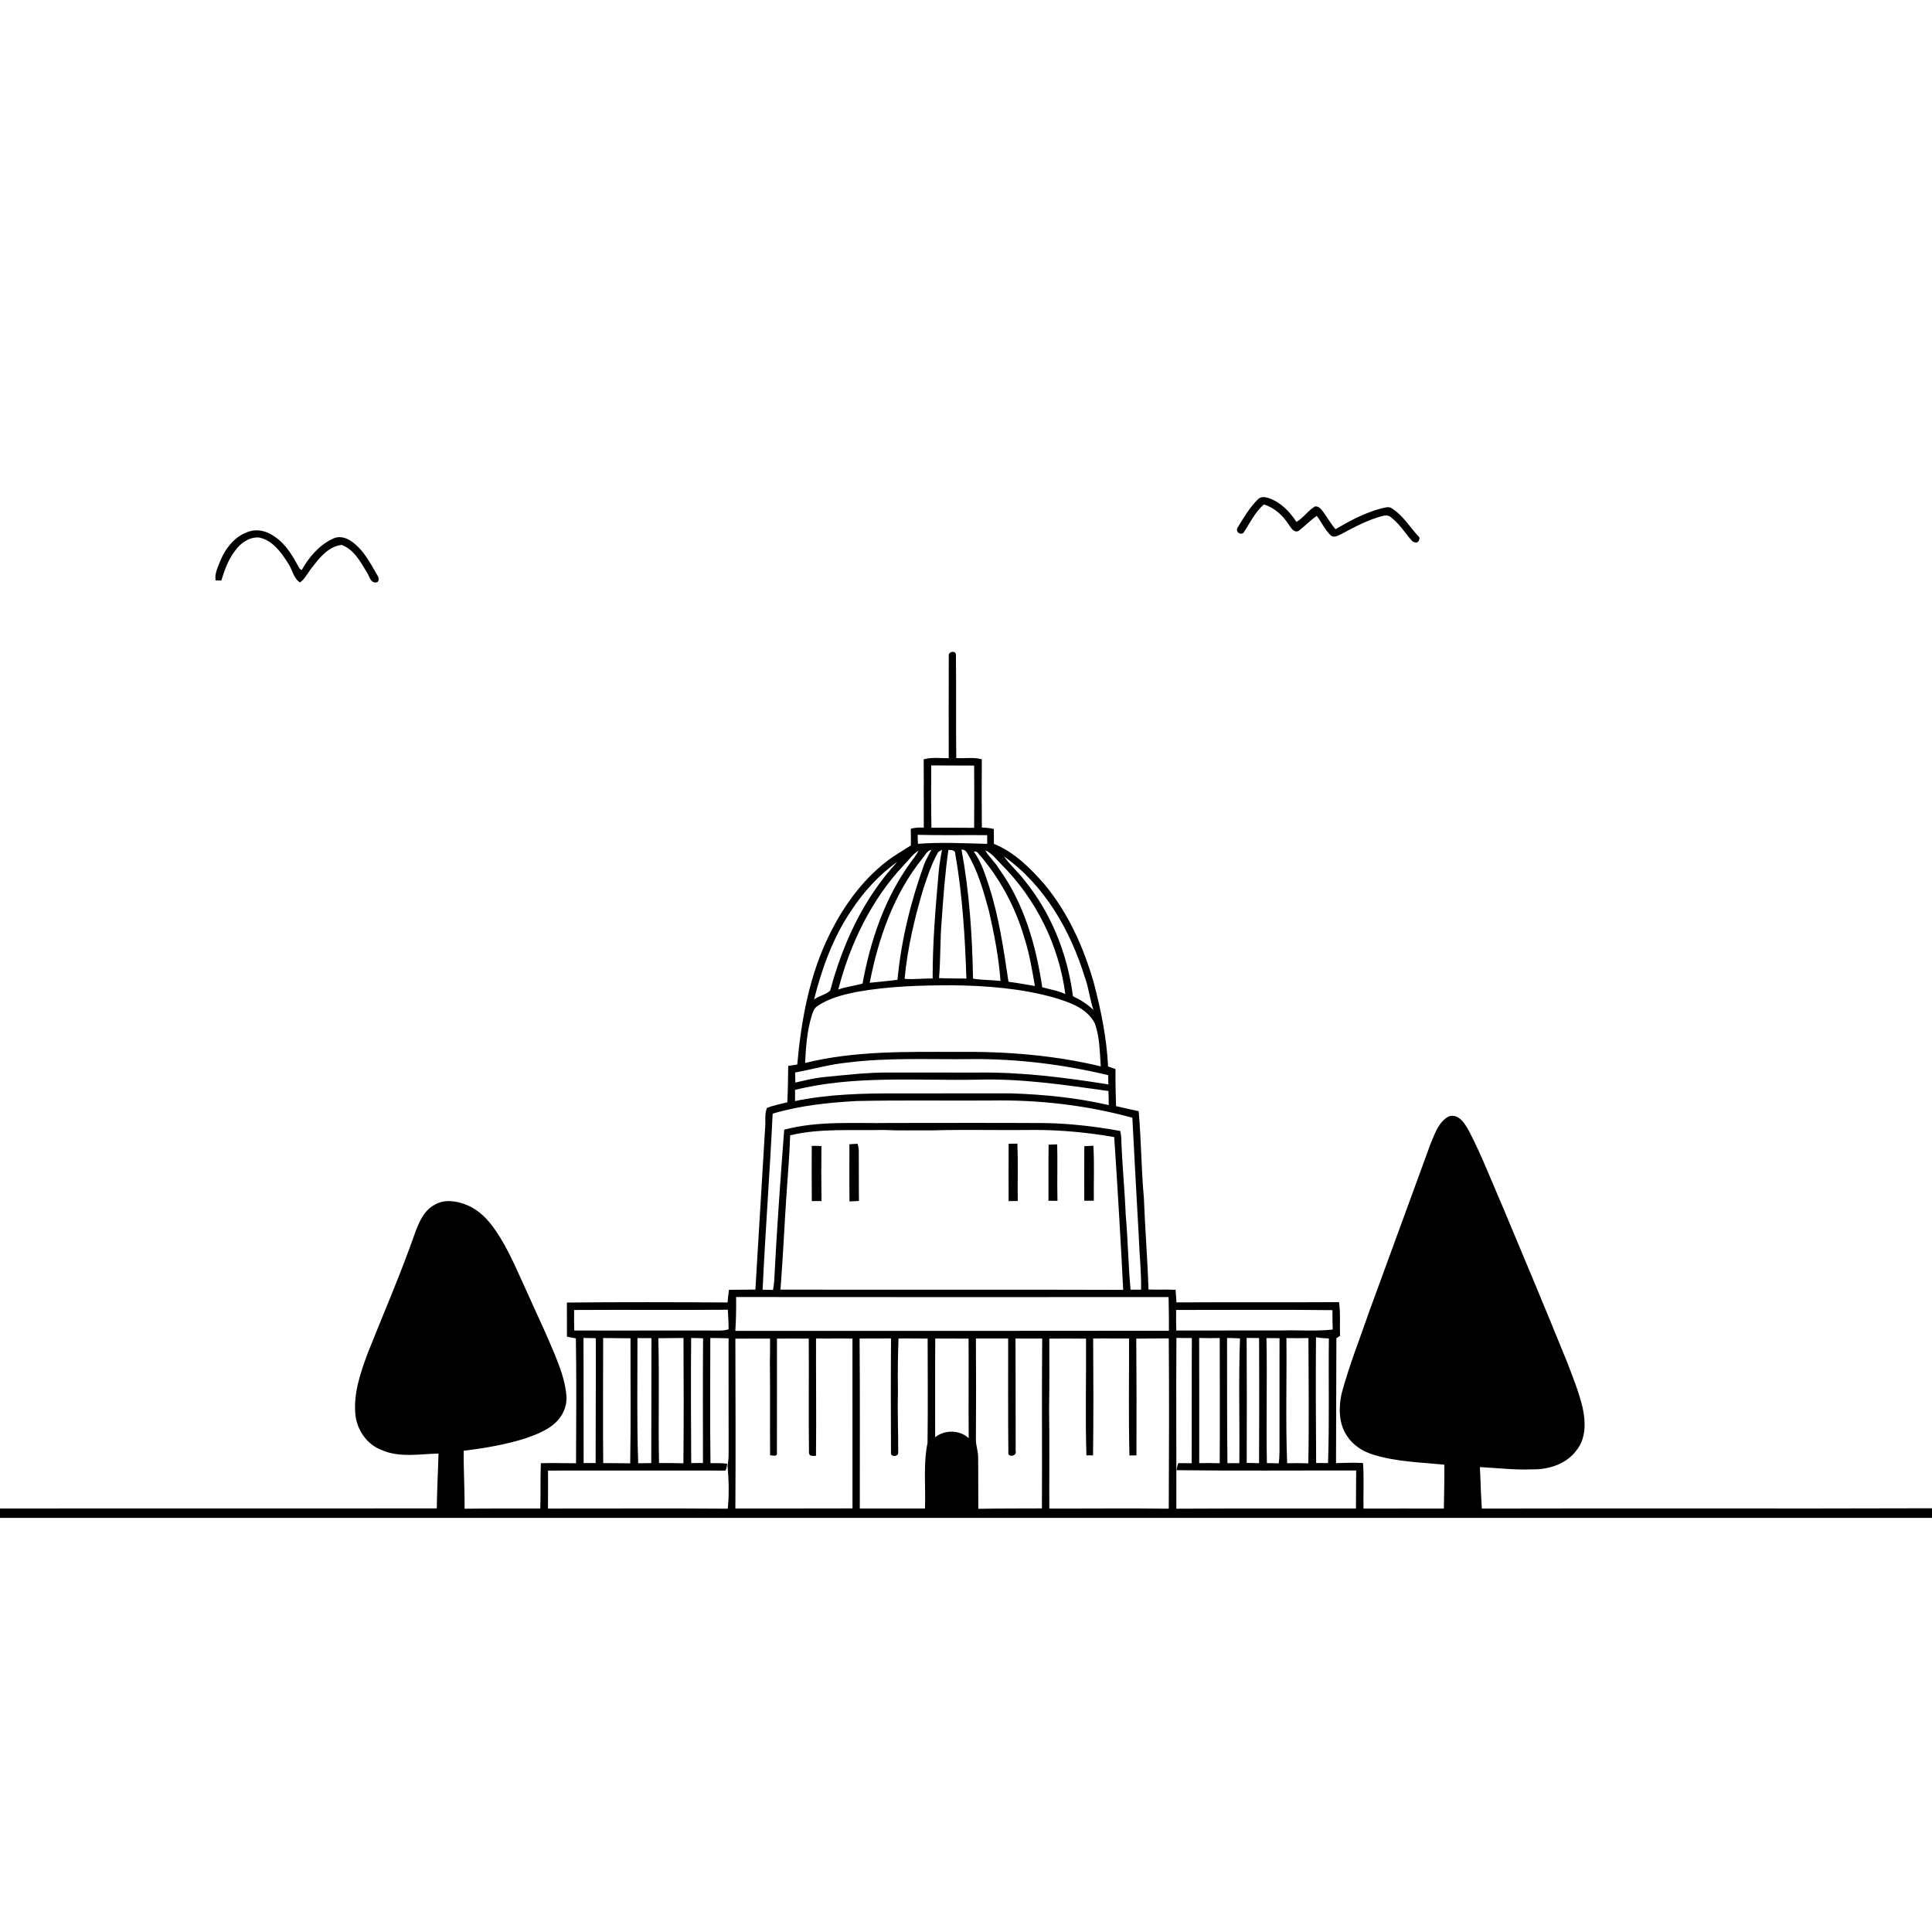 <svg xmlns="http://www.w3.org/2000/svg" viewBox="0 0 1024 1024" version="1.1">
<g id="Parent-Group"><g id="Group-rgba(0,0,0,0)" fill="rgba(0,0,0,0)">
<path fill="rgba(0,0,0,0)" opacity="1.00" d=" M 0.00 0.00 L 1024.00 0.00 L 1024.00 799.42 C 944.47 799.69 864.94 799.37 785.41 799.58 C 784.90 792.25 784.73 784.91 784.39 777.57 C 793.59 778.07 802.76 779.18 811.99 778.79 C 820.80 779.00 830.32 775.98 835.66 768.59 C 840.72 762.28 840.45 753.53 838.81 746.04 C 836.80 737.59 833.50 729.51 830.39 721.42 C 819.36 694.24 808.04 667.18 796.69 640.14 C 790.74 626.54 785.45 612.62 778.59 599.44 C 776.43 595.60 773.23 590.13 767.97 591.67 C 762.49 594.52 760.52 600.86 758.25 606.17 C 747.40 635.76 736.59 665.36 725.78 694.96 C 720.75 709.53 715.03 723.89 711.03 738.79 C 709.47 746.18 709.53 754.58 713.92 761.05 C 717.13 766.04 722.41 769.40 728.04 771.05 C 740.17 774.80 752.98 775.06 765.52 776.31 C 765.61 784.06 765.40 791.81 765.28 799.56 C 751.08 799.50 736.88 799.60 722.68 799.56 C 722.51 791.52 723.03 783.45 722.42 775.43 C 717.65 775.16 712.88 775.35 708.12 775.48 C 708.23 753.41 708.19 731.35 708.31 709.29 C 708.79 708.97 709.76 708.33 710.25 708.02 C 710.01 702.06 710.58 696.07 709.71 690.16 C 680.99 690.34 652.27 690.14 623.55 690.30 C 623.39 688.06 623.24 685.83 623.10 683.61 C 618.31 683.40 613.52 683.65 608.73 683.46 C 608.21 667.28 606.90 651.14 606.28 634.96 C 604.89 619.65 604.88 604.25 603.52 588.94 C 599.51 588.10 595.51 587.18 591.52 586.27 C 591.34 579.72 591.16 573.17 591.25 566.62 C 589.93 566.16 588.61 565.71 587.31 565.26 C 586.58 550.27 583.57 535.52 579.77 521.03 C 574.36 502.10 566.13 483.67 553.40 468.49 C 545.91 459.94 537.51 451.59 526.79 447.26 C 526.78 444.63 526.77 442.00 526.75 439.38 C 524.66 438.88 522.53 438.67 520.40 438.63 C 520.29 426.56 520.32 414.49 520.38 402.43 C 515.96 401.20 511.34 402.09 506.84 401.80 C 506.60 383.56 506.89 365.31 506.66 347.08 C 506.64 344.44 502.30 345.34 502.87 347.85 C 502.81 365.86 502.81 383.87 502.84 401.87 C 498.41 401.91 493.88 401.23 489.57 402.47 C 489.68 414.53 489.55 426.59 489.63 438.65 C 487.31 438.60 484.95 438.55 482.73 439.32 C 482.82 442.24 482.81 445.17 482.78 448.09 C 478.43 450.97 473.81 453.45 469.73 456.72 C 456.81 466.76 447.06 480.35 439.85 494.93 C 429.07 516.44 424.69 540.45 422.56 564.23 C 420.96 564.46 419.37 564.70 417.78 564.95 C 417.64 571.38 417.65 577.81 417.29 584.24 C 413.68 585.18 409.95 585.82 406.49 587.24 C 405.15 590.61 405.91 594.38 405.52 597.93 C 403.78 626.45 402.06 654.97 400.37 683.50 C 395.69 683.59 391.02 683.56 386.35 683.62 C 386.05 685.85 385.82 688.09 385.63 690.34 C 357.25 690.17 328.85 690.09 300.47 690.38 C 300.44 696.40 300.45 702.43 300.50 708.46 C 302.07 708.76 303.65 709.07 305.23 709.37 C 305.57 731.43 305.41 753.50 305.31 775.56 C 299.09 775.51 292.88 775.38 286.67 775.52 C 286.33 783.52 286.62 791.53 286.37 799.54 C 272.99 799.56 259.61 799.48 246.23 799.65 C 246.34 789.40 245.66 779.17 245.76 768.93 C 256.84 767.58 267.92 765.69 278.58 762.35 C 284.96 760.06 291.78 757.55 296.20 752.14 C 298.99 748.77 300.55 744.33 300.23 739.95 C 299.66 732.28 296.90 725.01 294.06 717.94 C 289.49 706.78 284.25 695.91 279.35 684.89 C 274.21 673.83 269.68 662.38 262.73 652.28 C 259.00 646.76 254.25 641.61 248.02 638.94 C 242.57 636.56 235.94 635.37 230.52 638.48 C 224.66 641.47 222.00 647.92 219.87 653.76 C 212.32 675.39 203.15 696.40 194.71 717.68 C 191.04 727.71 187.43 738.25 188.31 749.09 C 188.89 757.53 194.31 765.59 202.35 768.58 C 211.89 772.71 222.41 770.65 232.42 770.40 C 232.18 780.09 231.61 789.77 231.51 799.47 C 154.34 799.60 77.17 799.43 0.00 799.55 L 0.00 0.00 M 666.63 264.73 C 662.21 269.16 659.00 274.61 655.79 279.94 C 654.90 281.99 657.42 283.78 659.08 282.37 C 662.49 277.26 665.13 271.46 669.87 267.38 C 675.47 269.02 679.93 273.19 683.03 278.01 C 684.29 279.71 685.67 282.53 688.25 281.43 C 691.58 278.91 694.42 275.78 697.91 273.44 C 700.49 276.77 702.17 280.82 705.29 283.72 C 707.06 285.37 709.42 283.74 711.20 282.93 C 718.12 279.17 725.17 275.50 732.82 273.44 C 734.20 273.10 735.88 273.05 737.05 274.01 C 740.99 277.06 743.92 281.14 746.97 285.03 C 747.87 285.90 748.57 287.35 750.00 287.42 C 751.56 288.33 753.25 285.20 751.79 284.24 C 747.16 279.27 743.58 273.14 737.73 269.45 C 735.99 268.22 733.88 269.13 732.02 269.49 C 723.41 271.78 715.48 276.01 707.84 280.49 C 705.41 277.68 703.62 274.41 701.43 271.44 C 700.29 269.97 699.06 268.18 696.95 268.43 C 693.23 270.61 690.90 274.49 687.14 276.60 C 683.66 271.29 678.98 266.40 672.91 264.16 C 670.90 263.39 668.24 262.93 666.63 264.73 M 132.42 281.59 C 125.07 283.67 119.80 290.06 116.92 296.88 C 115.62 300.32 113.64 303.83 114.28 307.64 C 115.28 307.65 116.29 307.68 117.30 307.71 C 119.02 302.10 121.03 296.43 124.71 291.76 C 127.53 287.81 132.07 284.63 137.09 284.86 C 144.26 286.15 148.92 292.60 152.58 298.36 C 154.98 301.67 155.38 306.45 159.04 308.72 C 162.06 306.44 163.51 302.79 166.01 300.02 C 169.77 295.03 174.51 289.56 181.06 288.81 C 187.55 291.18 191.13 297.81 194.48 303.44 C 195.78 305.23 196.28 308.90 199.05 308.70 C 201.20 308.82 200.91 306.18 200.04 304.98 C 196.23 298.41 192.61 291.21 186.13 286.84 C 183.34 284.82 179.54 283.90 176.35 285.56 C 169.15 288.94 163.71 295.32 159.90 302.16 C 159.64 301.99 159.11 301.64 158.85 301.47 C 155.35 295.11 151.68 288.37 145.40 284.32 C 141.70 281.64 136.91 280.29 132.42 281.59 Z" />
<path fill="rgba(0,0,0,0)" opacity="1.00" d=" M 516.12 451.33 C 517.18 451.15 518.00 451.51 518.59 452.40 C 529.82 465.21 538.09 480.57 542.87 496.90 C 545.59 505.27 547.02 513.97 548.52 522.61 C 543.85 521.89 539.22 520.91 534.52 520.36 C 531.92 503.07 529.44 485.63 523.97 468.96 C 521.96 462.84 519.94 456.60 516.12 451.33 Z" />
<path fill="rgba(0,0,0,0)" opacity="1.00" d=" M 454.15 525.72 C 470.93 522.71 488.03 522.20 505.05 522.22 C 523.00 522.43 541.11 523.87 558.47 528.68 C 566.71 531.19 576.11 534.20 580.29 542.45 C 582.90 549.70 582.87 557.58 583.44 565.19 C 558.77 559.29 533.33 557.23 508.01 557.53 C 480.85 557.51 453.29 556.82 426.72 563.40 C 427.14 554.91 427.75 546.33 430.27 538.17 C 430.89 536.34 431.54 534.30 433.27 533.22 C 439.47 529.01 446.89 527.18 454.15 525.72 Z" />
<path fill="rgba(0,0,0,0)" opacity="1.00" d=" M 418.79 601.73 C 434.89 597.90 451.59 599.31 467.97 598.90 C 476.67 599.32 485.38 599.02 494.09 599.11 C 512.37 598.61 530.66 599.14 548.95 598.89 C 562.89 598.94 576.82 600.27 590.55 602.68 C 592.37 629.66 593.94 656.65 595.32 683.65 C 534.77 683.45 474.21 683.64 413.66 683.54 C 415.04 666.12 415.78 648.66 416.98 631.23 C 417.68 621.40 418.50 611.58 418.79 601.73 M 534.60 606.21 C 534.54 616.35 534.54 626.48 534.59 636.62 C 536.20 636.60 537.81 636.57 539.43 636.54 C 539.29 626.41 539.64 616.27 539.24 606.15 C 537.68 606.15 536.14 606.18 534.60 606.21 M 430.24 607.35 C 430.23 617.09 430.16 626.84 430.27 636.59 C 431.98 636.61 433.69 636.62 435.41 636.58 C 435.30 626.88 435.26 617.17 435.38 607.47 C 433.67 607.30 431.95 607.26 430.24 607.35 M 450.20 606.48 C 450.24 616.57 450.10 626.67 450.25 636.76 C 451.92 636.73 453.60 636.66 455.27 636.52 C 455.13 627.67 455.26 618.82 455.18 609.98 C 455.14 608.68 454.91 607.43 454.50 606.21 C 453.06 606.29 451.63 606.38 450.20 606.48 M 555.78 606.71 C 555.64 616.61 555.75 626.52 555.72 636.43 C 557.30 636.47 558.89 636.49 560.48 636.47 C 560.22 626.49 560.60 616.50 560.33 606.53 C 558.80 606.58 557.29 606.64 555.78 606.71 M 574.71 607.50 C 574.71 617.14 574.60 626.78 574.69 636.42 C 576.37 636.40 578.06 636.40 579.75 636.39 C 579.63 626.69 580.09 616.96 579.51 607.27 C 577.90 607.32 576.31 607.40 574.71 607.50 Z" />
<path fill="rgba(0,0,0,0)" opacity="1.00" d=" M 376.48 709.17 C 379.71 709.22 382.94 709.20 386.16 709.34 C 386.19 729.89 386.16 750.43 386.18 770.97 C 386.22 772.99 385.89 775.00 385.62 777.01 C 386.29 784.48 386.50 792.14 385.73 799.63 C 353.97 799.38 322.20 799.61 290.44 799.56 C 290.43 792.84 290.54 786.13 290.47 779.43 C 321.83 779.47 353.18 779.34 384.53 779.43 C 385.05 778.26 385.33 777.04 385.39 775.78 C 382.46 775.46 379.51 775.44 376.57 775.51 C 376.27 753.40 376.46 731.29 376.48 709.17 Z" />
<path fill="rgba(0,0,0,0)" opacity="1.00" d=" M 0.00 804.50 C 341.33 804.52 682.67 804.48 1024.00 804.52 L 1024.00 1024.00 L 0.00 1024.00 L 0.00 804.50 Z" />
</g>
<g id="Group-000000" fill="#000000">
<path fill="#000000" opacity="1.00" d=" M 666.63 264.73 C 668.24 262.93 670.90 263.39 672.91 264.16 C 678.98 266.40 683.66 271.29 687.14 276.60 C 690.90 274.49 693.23 270.61 696.95 268.43 C 699.06 268.18 700.29 269.97 701.43 271.44 C 703.62 274.41 705.41 277.68 707.84 280.49 C 715.48 276.01 723.41 271.78 732.02 269.49 C 733.88 269.13 735.99 268.22 737.73 269.45 C 743.58 273.14 747.16 279.27 751.79 284.24 C 753.25 285.20 751.56 288.33 750.00 287.42 C 748.57 287.35 747.87 285.90 746.97 285.03 C 743.92 281.14 740.99 277.06 737.05 274.01 C 735.88 273.05 734.20 273.10 732.82 273.44 C 725.17 275.50 718.12 279.17 711.20 282.93 C 709.42 283.74 707.06 285.37 705.29 283.72 C 702.17 280.82 700.49 276.77 697.91 273.44 C 694.42 275.78 691.58 278.91 688.25 281.43 C 685.67 282.53 684.29 279.71 683.03 278.01 C 679.93 273.19 675.47 269.02 669.87 267.38 C 665.13 271.46 662.49 277.26 659.08 282.37 C 657.42 283.78 654.90 281.99 655.79 279.94 C 659.00 274.61 662.21 269.16 666.63 264.73 Z" />
</g>
<g id="Group-000000" fill="#000000">
<path fill="#000000" opacity="1.00" d=" M 132.42 281.59 C 136.91 280.29 141.70 281.64 145.40 284.32 C 151.68 288.37 155.35 295.11 158.85 301.47 C 159.11 301.64 159.64 301.99 159.90 302.16 C 163.71 295.32 169.15 288.94 176.35 285.56 C 179.54 283.90 183.34 284.82 186.13 286.84 C 192.61 291.21 196.23 298.41 200.04 304.98 C 200.91 306.18 201.20 308.82 199.05 308.70 C 196.28 308.90 195.78 305.23 194.48 303.44 C 191.13 297.81 187.55 291.18 181.06 288.81 C 174.51 289.56 169.77 295.03 166.01 300.02 C 163.51 302.79 162.06 306.44 159.04 308.72 C 155.38 306.45 154.98 301.67 152.58 298.36 C 148.92 292.60 144.26 286.15 137.09 284.86 C 132.07 284.63 127.53 287.81 124.71 291.76 C 121.03 296.43 119.02 302.10 117.30 307.71 C 116.29 307.68 115.28 307.65 114.28 307.64 C 113.64 303.83 115.62 300.32 116.92 296.88 C 119.80 290.06 125.07 283.67 132.42 281.59 Z" />
</g>
<g id="Group-000000" fill="#000000">
<path fill="#000000" opacity="1.00" d=" M 502.87 347.85 C 502.30 345.34 506.64 344.44 506.66 347.08 C 506.89 365.31 506.60 383.56 506.84 401.80 C 511.34 402.09 515.96 401.20 520.38 402.43 C 520.32 414.49 520.29 426.56 520.40 438.63 C 522.53 438.67 524.66 438.88 526.75 439.38 C 526.77 442.00 526.78 444.63 526.79 447.26 C 537.51 451.59 545.91 459.94 553.40 468.49 C 566.13 483.67 574.36 502.10 579.77 521.03 C 583.57 535.52 586.58 550.27 587.31 565.26 C 588.61 565.71 589.93 566.16 591.25 566.62 C 591.16 573.17 591.34 579.72 591.52 586.27 C 595.51 587.18 599.51 588.10 603.52 588.94 C 604.88 604.25 604.89 619.65 606.28 634.96 C 606.90 651.14 608.21 667.28 608.73 683.46 C 613.52 683.65 618.31 683.40 623.10 683.61 C 623.24 685.83 623.39 688.06 623.55 690.30 C 652.27 690.14 680.99 690.34 709.71 690.16 C 710.58 696.07 710.01 702.06 710.25 708.02 C 709.76 708.33 708.79 708.97 708.31 709.29 C 708.19 731.35 708.23 753.41 708.12 775.48 C 712.88 775.35 717.65 775.16 722.42 775.43 C 723.03 783.45 722.51 791.52 722.68 799.56 C 736.88 799.60 751.08 799.50 765.28 799.56 C 765.40 791.81 765.61 784.06 765.52 776.31 C 752.98 775.06 740.17 774.80 728.04 771.05 C 722.41 769.40 717.13 766.04 713.92 761.05 C 709.53 754.58 709.47 746.18 711.03 738.79 C 715.03 723.89 720.75 709.53 725.78 694.96 C 736.59 665.36 747.40 635.76 758.25 606.17 C 760.52 600.86 762.49 594.52 767.97 591.67 C 773.23 590.13 776.43 595.60 778.59 599.44 C 785.45 612.62 790.74 626.54 796.69 640.14 C 808.04 667.18 819.36 694.24 830.39 721.42 C 833.50 729.51 836.80 737.59 838.81 746.04 C 840.45 753.53 840.72 762.28 835.66 768.59 C 830.32 775.98 820.80 779.00 811.99 778.79 C 802.76 779.18 793.59 778.07 784.39 777.57 C 784.73 784.91 784.90 792.25 785.41 799.58 C 864.94 799.37 944.47 799.69 1024.00 799.42 L 1024.00 804.52 C 682.67 804.48 341.33 804.52 0.00 804.50 L 0.00 799.55 C 77.17 799.43 154.34 799.60 231.51 799.47 C 231.61 789.77 232.18 780.09 232.42 770.40 C 222.41 770.65 211.89 772.71 202.35 768.58 C 194.31 765.59 188.89 757.53 188.31 749.09 C 187.43 738.25 191.04 727.71 194.71 717.68 C 203.15 696.40 212.32 675.39 219.87 653.76 C 222.00 647.92 224.66 641.47 230.52 638.48 C 235.94 635.37 242.57 636.56 248.02 638.94 C 254.25 641.61 259.00 646.76 262.73 652.28 C 269.68 662.38 274.21 673.83 279.35 684.89 C 284.25 695.91 289.49 706.78 294.06 717.94 C 296.90 725.01 299.66 732.28 300.23 739.95 C 300.55 744.33 298.99 748.77 296.20 752.14 C 291.78 757.55 284.96 760.06 278.58 762.35 C 267.92 765.69 256.84 767.58 245.76 768.93 C 245.66 779.17 246.34 789.40 246.23 799.65 C 259.61 799.48 272.99 799.56 286.37 799.54 C 286.62 791.53 286.33 783.52 286.67 775.52 C 292.88 775.38 299.09 775.51 305.31 775.56 C 305.41 753.50 305.57 731.43 305.23 709.37 C 303.65 709.07 302.07 708.76 300.50 708.46 C 300.45 702.43 300.44 696.40 300.47 690.38 C 328.85 690.09 357.25 690.17 385.63 690.34 C 385.82 688.09 386.05 685.85 386.35 683.62 C 391.02 683.56 395.69 683.59 400.37 683.50 C 402.06 654.97 403.78 626.45 405.52 597.93 C 405.91 594.38 405.15 590.61 406.49 587.24 C 409.95 585.82 413.68 585.18 417.29 584.24 C 417.65 577.81 417.64 571.38 417.78 564.95 C 419.37 564.70 420.96 564.46 422.56 564.23 C 424.69 540.45 429.07 516.44 439.85 494.93 C 447.06 480.35 456.81 466.76 469.73 456.72 C 473.81 453.45 478.43 450.97 482.78 448.09 C 482.81 445.17 482.82 442.24 482.73 439.32 C 484.95 438.55 487.31 438.60 489.63 438.65 C 489.55 426.59 489.68 414.53 489.57 402.47 C 493.88 401.23 498.41 401.91 502.84 401.87 C 502.81 383.87 502.81 365.86 502.87 347.85 M 493.56 405.69 C 493.54 416.70 493.43 427.71 493.68 438.72 C 501.22 438.66 508.76 438.74 516.31 438.77 C 516.41 427.77 516.39 416.77 516.32 405.77 C 508.73 405.78 501.15 405.68 493.56 405.69 M 486.38 442.47 C 486.40 444.05 486.44 445.64 486.51 447.24 C 498.73 446.31 510.99 446.95 523.23 447.26 C 523.22 445.72 523.22 444.18 523.22 442.65 C 510.94 442.52 498.65 442.81 486.38 442.47 M 488.93 454.96 C 473.69 473.82 465.56 497.35 460.96 520.89 C 465.87 520.39 470.79 519.97 475.69 519.31 C 477.65 498.31 482.76 477.68 489.92 457.87 C 490.98 455.30 492.39 452.90 493.63 450.43 C 491.28 450.87 490.36 453.34 488.93 454.96 M 479.27 458.28 C 461.89 476.66 450.59 500.14 444.31 524.46 C 448.50 523.03 452.90 522.47 457.16 521.33 C 461.30 498.67 468.84 476.19 482.45 457.38 C 484.05 455.30 485.61 453.18 486.89 450.89 C 483.74 452.65 481.75 455.76 479.27 458.28 M 497.30 451.57 C 493.74 457.69 491.61 464.47 489.37 471.15 C 484.72 486.69 480.94 502.61 479.47 518.79 C 484.36 519.24 489.38 518.52 494.33 518.61 C 494.27 499.98 495.80 481.41 497.47 462.87 C 497.81 458.67 498.49 454.51 499.30 450.38 C 498.80 450.68 497.80 451.27 497.30 451.57 M 499.17 487.13 C 498.20 497.53 498.60 508.02 497.70 518.42 C 502.53 518.65 507.37 518.56 512.21 518.66 C 511.48 496.48 510.12 474.24 506.28 452.36 C 506.29 450.39 504.00 450.56 502.66 450.48 C 500.94 462.63 500.00 474.88 499.17 487.13 M 509.62 450.25 C 513.79 472.79 515.31 495.77 515.73 518.68 C 520.53 519.53 525.44 519.35 530.29 519.91 C 529.35 507.40 526.96 495.03 524.15 482.82 C 521.28 472.30 518.35 461.56 512.61 452.18 C 512.02 450.96 511.02 450.32 509.62 450.25 M 516.12 451.33 C 519.94 456.60 521.96 462.84 523.97 468.96 C 529.44 485.63 531.92 503.07 534.52 520.36 C 539.22 520.91 543.85 521.89 548.52 522.61 C 547.02 513.97 545.59 505.27 542.87 496.90 C 538.09 480.57 529.82 465.21 518.59 452.40 C 518.00 451.51 517.18 451.15 516.12 451.33 M 522.15 450.65 C 524.14 454.23 527.40 456.86 529.45 460.42 C 542.77 478.78 549.11 501.09 552.41 523.27 C 556.50 524.42 560.78 525.05 564.65 526.88 C 561.25 501.10 549.17 476.51 530.74 458.15 C 528.03 455.49 525.74 452.17 522.15 450.65 M 532.10 453.88 C 535.20 458.38 539.45 461.92 542.74 466.28 C 557.14 483.78 565.79 505.63 568.69 528.03 C 572.65 529.87 576.39 532.27 579.57 535.29 C 577.57 529.64 577.11 523.56 574.97 517.94 C 567.33 493.12 553.61 469.12 532.10 453.88 M 450.93 483.01 C 441.44 497.14 435.60 513.35 431.46 529.77 C 434.09 527.80 437.72 527.21 440.03 525.01 C 446.67 500.05 457.87 475.85 475.61 456.80 C 465.74 463.77 457.50 472.91 450.93 483.01 M 454.15 525.72 C 446.89 527.18 439.47 529.01 433.27 533.22 C 431.54 534.30 430.89 536.34 430.27 538.17 C 427.75 546.33 427.14 554.91 426.72 563.40 C 453.29 556.82 480.85 557.51 508.01 557.53 C 533.33 557.23 558.77 559.29 583.44 565.19 C 582.87 557.58 582.90 549.70 580.29 542.45 C 576.11 534.20 566.71 531.19 558.47 528.68 C 541.11 523.87 523.00 522.43 505.05 522.22 C 488.03 522.20 470.93 522.71 454.15 525.72 M 449.04 563.19 C 439.70 564.14 430.65 566.76 421.43 568.44 C 421.46 570.21 421.50 571.99 421.54 573.78 C 426.37 572.68 431.20 571.47 436.14 570.93 C 448.08 569.79 460.03 568.32 472.05 568.47 C 487.35 568.46 502.65 568.50 517.95 568.49 C 541.26 568.14 564.47 571.10 587.45 574.76 C 587.43 573.12 587.41 571.49 587.37 569.86 C 563.71 564.21 539.41 561.14 515.06 561.35 C 493.05 561.62 470.95 560.43 449.04 563.19 M 421.40 577.65 C 421.39 579.62 421.39 581.59 421.38 583.58 C 439.30 579.89 457.71 579.44 475.95 579.54 C 495.97 579.48 516.00 579.53 536.02 579.51 C 553.36 580.10 570.74 581.81 587.66 585.72 C 587.66 583.23 587.58 580.74 587.48 578.26 C 564.45 575.04 541.32 571.53 517.99 572.25 C 485.78 572.86 452.99 569.86 421.40 577.65 M 454.05 583.56 C 439.06 584.38 423.94 585.95 409.52 590.27 C 408.04 621.39 405.64 652.45 404.20 683.57 C 406.04 683.59 407.88 683.62 409.72 683.68 C 409.97 682.10 410.23 680.53 410.34 678.95 C 411.71 652.20 413.60 625.46 415.64 598.76 C 433.98 593.88 453.16 595.55 471.93 595.20 C 499.30 595.18 526.66 595.09 554.03 595.25 C 567.36 595.50 580.64 597.05 593.75 599.44 C 594.02 600.61 594.20 601.81 594.29 603.03 C 594.69 616.69 596.11 630.29 596.66 643.94 C 597.83 657.12 597.99 670.39 599.22 683.56 C 601.07 683.56 602.93 683.55 604.79 683.53 C 605.00 674.34 603.90 665.20 603.61 656.03 C 602.44 634.82 601.23 613.63 600.17 592.42 C 575.76 585.73 550.32 582.82 525.02 583.30 C 501.37 583.45 477.70 583.05 454.05 583.56 M 418.79 601.73 C 418.50 611.58 417.68 621.40 416.98 631.23 C 415.78 648.66 415.04 666.12 413.66 683.54 C 474.21 683.64 534.77 683.45 595.32 683.65 C 593.94 656.65 592.37 629.66 590.55 602.68 C 576.82 600.27 562.89 598.94 548.95 598.89 C 530.66 599.14 512.37 598.61 494.09 599.11 C 485.38 599.02 476.67 599.32 467.97 598.90 C 451.59 599.31 434.89 597.90 418.79 601.73 M 390.15 687.45 C 390.22 693.43 390.15 699.42 389.74 705.39 C 466.33 705.43 542.94 705.39 619.53 705.32 C 619.61 699.37 619.46 693.42 619.38 687.47 C 542.97 687.49 466.56 687.54 390.15 687.45 M 304.31 694.32 C 304.28 697.94 304.24 701.56 304.37 705.19 C 330.23 705.29 356.09 705.12 381.96 705.22 C 383.39 705.23 384.80 704.91 386.20 704.60 C 386.18 701.12 385.97 697.65 385.77 694.19 C 358.62 694.40 331.47 694.14 304.31 694.32 M 623.38 694.30 C 623.37 697.93 623.31 701.57 623.48 705.21 C 642.34 705.14 661.20 705.22 680.06 705.16 C 688.83 704.93 697.65 705.66 706.37 704.69 C 706.23 701.26 706.24 697.82 706.22 694.40 C 678.61 694.07 650.99 694.34 623.38 694.30 M 309.27 709.14 C 309.27 731.24 309.33 753.34 309.34 775.45 C 311.46 775.44 313.57 775.44 315.70 775.45 C 315.70 753.39 315.86 731.33 315.78 709.27 C 313.61 709.25 311.43 709.20 309.27 709.14 M 319.69 709.18 C 319.71 731.28 319.49 753.38 319.72 775.47 C 324.48 775.55 329.25 775.47 334.02 775.59 C 334.42 753.50 334.13 731.40 334.18 709.31 C 329.35 709.22 324.51 709.30 319.69 709.18 M 366.33 709.15 C 366.13 731.25 366.23 753.35 366.36 775.45 C 368.43 775.43 370.51 775.42 372.59 775.43 C 372.56 753.39 372.49 731.35 372.64 709.31 C 370.53 709.27 368.43 709.22 366.33 709.15 M 376.48 709.17 C 376.46 731.29 376.27 753.40 376.57 775.51 C 379.51 775.44 382.46 775.46 385.39 775.78 C 385.33 777.04 385.05 778.26 384.53 779.43 C 353.18 779.34 321.83 779.47 290.47 779.43 C 290.54 786.13 290.43 792.84 290.44 799.56 C 322.20 799.61 353.97 799.38 385.73 799.63 C 386.50 792.14 386.29 784.48 385.62 777.01 C 385.89 775.00 386.22 772.99 386.18 770.97 C 386.16 750.43 386.19 729.89 386.16 709.34 C 382.94 709.20 379.71 709.22 376.48 709.17 M 411.81 709.49 C 411.75 729.67 411.86 749.85 411.78 770.03 C 412.09 772.33 409.46 771.39 408.17 771.30 C 408.05 754.53 408.25 737.76 408.05 721.00 C 408.20 717.16 408.10 713.32 408.15 709.49 C 402.02 709.41 395.89 709.52 389.76 709.53 C 389.81 739.54 389.97 769.54 389.76 799.54 C 410.45 799.49 431.15 799.59 451.84 799.49 C 451.85 769.49 451.83 739.49 451.82 709.49 C 445.39 709.33 438.95 709.54 432.51 709.42 C 432.44 730.14 432.72 750.88 432.49 771.61 C 431.13 771.58 429.20 772.08 428.78 770.31 C 428.52 750.04 428.80 729.76 428.65 709.49 C 423.04 709.46 417.42 709.42 411.81 709.49 M 455.60 709.45 C 455.84 739.47 455.70 769.51 455.71 799.54 C 467.23 799.60 478.74 799.47 490.25 799.55 C 490.70 787.95 489.28 776.20 491.61 764.76 C 491.85 746.33 491.69 727.89 491.67 709.47 C 486.52 709.47 481.38 709.34 476.23 709.44 C 475.87 718.91 475.75 728.48 475.93 738.00 C 475.62 748.72 476.14 759.44 476.07 770.15 C 475.88 772.28 471.97 772.25 472.24 769.97 C 472.15 749.79 472.11 729.59 472.27 709.40 C 466.71 709.40 461.16 709.46 455.60 709.45 M 495.71 709.46 C 495.56 726.89 495.69 744.32 495.65 761.75 C 500.73 757.72 508.68 757.80 513.44 762.27 C 513.26 744.68 513.47 727.08 513.36 709.49 C 507.48 709.40 501.59 709.51 495.71 709.46 M 517.25 709.43 C 517.38 727.28 517.36 745.13 517.25 762.98 C 517.21 766.13 518.46 769.13 518.43 772.30 C 518.55 781.43 518.42 790.56 518.53 799.70 C 529.76 799.49 541.00 799.55 552.24 799.49 C 552.39 769.48 552.12 739.46 552.38 709.45 C 547.66 709.38 542.95 709.52 538.24 709.44 C 538.35 729.32 538.26 749.20 538.32 769.08 C 539.20 771.87 533.87 772.68 534.45 769.70 C 534.22 749.62 534.40 729.52 534.34 709.44 C 528.64 709.46 522.95 709.42 517.25 709.43 M 579.40 709.44 C 579.54 730.08 579.60 750.74 579.34 771.38 C 578.46 771.38 576.70 771.37 575.82 771.36 C 575.18 750.76 575.76 730.13 575.62 709.52 C 569.13 709.42 562.63 709.44 556.15 709.50 C 556.20 722.00 556.24 734.50 556.04 747.00 C 556.32 764.51 556.08 782.04 556.15 799.56 C 577.25 799.62 598.36 799.36 619.47 799.64 C 619.60 769.55 619.71 739.45 619.47 709.36 C 613.73 709.41 607.99 709.41 602.25 709.49 C 602.42 730.12 602.42 750.75 602.34 771.38 C 601.41 771.40 599.55 771.43 598.62 771.44 C 598.13 750.79 598.47 730.11 598.42 709.44 C 592.08 709.49 585.74 709.33 579.40 709.44 M 623.53 709.12 C 623.31 739.30 623.56 769.47 623.49 799.64 C 655.22 799.46 686.96 799.59 718.69 799.53 C 718.76 792.82 718.70 786.11 718.80 779.40 C 687.09 779.32 655.36 779.62 623.66 779.23 C 623.74 777.92 624.04 776.67 624.56 775.48 C 626.90 775.51 629.26 775.52 631.62 775.55 C 631.70 753.42 631.58 731.30 631.71 709.18 C 628.98 709.21 626.25 709.20 623.53 709.12 M 635.58 709.15 C 635.69 731.26 635.59 753.37 635.61 775.49 C 639.23 775.39 642.84 775.47 646.47 775.54 C 646.61 753.42 646.50 731.30 646.48 709.18 C 642.84 709.27 639.21 709.26 635.58 709.15 M 650.37 709.15 C 650.43 731.27 650.29 753.39 650.57 775.51 C 652.66 775.49 654.76 775.48 656.86 775.50 C 657.11 753.46 656.41 731.39 657.22 709.38 C 654.93 709.24 652.65 709.18 650.37 709.15 M 660.75 709.13 C 660.88 731.21 660.85 753.29 660.78 775.36 C 662.96 775.44 665.14 775.49 667.33 775.53 C 667.43 753.42 667.44 731.31 667.35 709.20 C 665.15 709.19 662.95 709.16 660.75 709.13 M 671.26 709.21 C 671.70 731.30 671.05 753.40 671.48 775.48 C 673.56 775.49 675.64 775.52 677.74 775.61 C 678.35 771.44 678.10 767.23 678.15 763.04 C 678.20 745.11 678.11 727.18 678.17 709.26 C 675.86 709.22 673.56 709.21 671.26 709.21 M 681.83 709.21 C 682.07 731.32 681.34 753.45 682.22 775.54 C 685.95 775.47 689.68 775.44 693.42 775.60 C 693.88 753.48 693.54 731.33 693.50 709.20 C 689.60 709.32 685.71 709.25 681.83 709.21 M 697.50 708.79 C 697.33 730.99 697.44 753.20 697.58 775.41 C 699.68 775.42 701.78 775.43 703.89 775.46 C 704.65 753.47 704.05 731.43 704.33 709.43 C 702.03 709.30 699.76 709.16 697.50 708.79 M 337.86 709.22 C 337.92 731.33 337.47 753.46 338.26 775.56 C 340.57 775.54 342.87 775.52 345.18 775.46 C 345.28 753.38 345.19 731.31 345.28 709.24 C 342.80 709.22 340.33 709.20 337.86 709.22 M 348.92 709.28 C 349.52 731.32 348.84 753.39 349.30 775.44 C 353.60 775.41 357.91 775.48 362.22 775.57 C 362.42 753.44 362.40 731.30 362.26 709.16 C 357.81 709.24 353.37 709.21 348.92 709.28 Z" />
</g>
<g id="Group-000000" fill="#000000">
<path fill="rgba(0,0,0,0)" opacity="1.00" d=" M 493.56 405.69 C 501.15 405.68 508.73 405.78 516.32 405.77 C 516.39 416.77 516.41 427.77 516.31 438.77 C 508.76 438.74 501.22 438.66 493.68 438.72 C 493.43 427.71 493.54 416.70 493.56 405.69 Z" />
<path fill="rgba(0,0,0,0)" opacity="1.00" d=" M 390.15 687.45 C 466.56 687.54 542.97 687.49 619.38 687.47 C 619.46 693.42 619.61 699.37 619.53 705.32 C 542.94 705.39 466.33 705.43 389.74 705.39 C 390.15 699.42 390.22 693.43 390.15 687.45 Z" />
<path fill="rgba(0,0,0,0)" opacity="1.00" d=" M 455.60 709.45 C 461.16 709.46 466.71 709.40 472.27 709.40 C 472.11 729.59 472.15 749.79 472.24 769.97 C 471.97 772.25 475.88 772.28 476.07 770.15 C 476.14 759.44 475.62 748.72 475.93 738.00 C 475.75 728.48 475.87 718.91 476.23 709.44 C 481.38 709.34 486.52 709.47 491.67 709.47 C 491.69 727.89 491.85 746.33 491.61 764.76 C 489.28 776.20 490.70 787.95 490.25 799.55 C 478.74 799.47 467.23 799.60 455.71 799.54 C 455.70 769.51 455.84 739.47 455.60 709.45 Z" />
<path fill="rgba(0,0,0,0)" opacity="1.00" d=" M 517.25 709.43 C 522.95 709.42 528.64 709.46 534.34 709.44 C 534.40 729.52 534.22 749.62 534.45 769.70 C 533.87 772.68 539.20 771.87 538.32 769.08 C 538.26 749.20 538.35 729.32 538.24 709.44 C 542.95 709.52 547.66 709.38 552.38 709.45 C 552.12 739.46 552.39 769.48 552.24 799.49 C 541.00 799.55 529.76 799.49 518.53 799.70 C 518.42 790.56 518.55 781.43 518.43 772.30 C 518.46 769.13 517.21 766.13 517.25 762.98 C 517.36 745.13 517.38 727.28 517.25 709.43 Z" />
<path fill="rgba(0,0,0,0)" opacity="1.00" d=" M 348.92 709.28 C 353.37 709.21 357.81 709.24 362.26 709.16 C 362.40 731.30 362.42 753.44 362.22 775.57 C 357.91 775.48 353.60 775.41 349.30 775.44 C 348.84 753.39 349.52 731.32 348.92 709.28 Z" />
</g>
<g id="Group-000000" fill="#000000">
<path fill="rgba(0,0,0,0)" opacity="1.00" d=" M 486.38 442.47 C 498.65 442.81 510.94 442.52 523.22 442.65 C 523.22 444.18 523.22 445.72 523.23 447.26 C 510.99 446.95 498.73 446.31 486.51 447.24 C 486.44 445.64 486.40 444.05 486.38 442.47 Z" />
</g>
<g id="Group-000000" fill="#000000">
<path fill="rgba(0,0,0,0)" opacity="1.00" d=" M 488.93 454.96 C 490.36 453.34 491.28 450.87 493.63 450.43 C 492.39 452.90 490.98 455.30 489.92 457.87 C 482.76 477.68 477.65 498.31 475.69 519.31 C 470.79 519.97 465.87 520.39 460.96 520.89 C 465.56 497.35 473.69 473.82 488.93 454.96 Z" />
<path fill="rgba(0,0,0,0)" opacity="1.00" d=" M 522.15 450.65 C 525.74 452.17 528.03 455.49 530.74 458.15 C 549.17 476.51 561.25 501.10 564.65 526.88 C 560.78 525.05 556.50 524.42 552.41 523.27 C 549.11 501.09 542.77 478.78 529.45 460.42 C 527.40 456.86 524.14 454.23 522.15 450.65 Z" />
<path fill="rgba(0,0,0,0)" opacity="1.00" d=" M 454.05 583.56 C 477.70 583.05 501.37 583.45 525.02 583.30 C 550.32 582.82 575.76 585.73 600.17 592.42 C 601.23 613.63 602.44 634.82 603.61 656.03 C 603.90 665.20 605.00 674.34 604.79 683.53 C 602.93 683.55 601.07 683.56 599.22 683.56 C 597.99 670.39 597.83 657.12 596.66 643.94 C 596.11 630.29 594.69 616.69 594.29 603.03 C 594.20 601.81 594.02 600.61 593.75 599.44 C 580.64 597.05 567.36 595.50 554.03 595.25 C 526.66 595.09 499.30 595.18 471.93 595.20 C 453.16 595.55 433.98 593.88 415.64 598.76 C 413.60 625.46 411.71 652.20 410.34 678.95 C 410.23 680.53 409.97 682.10 409.72 683.68 C 407.88 683.62 406.04 683.59 404.20 683.57 C 405.64 652.45 408.04 621.39 409.52 590.27 C 423.94 585.95 439.06 584.38 454.05 583.56 Z" />
<path fill="rgba(0,0,0,0)" opacity="1.00" d=" M 304.31 694.32 C 331.47 694.14 358.62 694.40 385.77 694.19 C 385.97 697.65 386.18 701.12 386.20 704.60 C 384.80 704.91 383.39 705.23 381.96 705.22 C 356.09 705.12 330.23 705.29 304.37 705.19 C 304.24 701.56 304.28 697.94 304.31 694.32 Z" />
<path fill="rgba(0,0,0,0)" opacity="1.00" d=" M 319.69 709.18 C 324.51 709.30 329.35 709.22 334.18 709.31 C 334.13 731.40 334.42 753.50 334.02 775.59 C 329.25 775.47 324.48 775.55 319.72 775.47 C 319.49 753.38 319.71 731.28 319.69 709.18 Z" />
<path fill="rgba(0,0,0,0)" opacity="1.00" d=" M 411.81 709.49 C 417.42 709.42 423.04 709.46 428.65 709.49 C 428.80 729.76 428.52 750.04 428.78 770.31 C 429.20 772.08 431.13 771.58 432.49 771.61 C 432.72 750.88 432.44 730.14 432.51 709.42 C 438.95 709.54 445.39 709.33 451.82 709.49 C 451.83 739.49 451.85 769.49 451.84 799.49 C 431.15 799.59 410.45 799.49 389.76 799.54 C 389.97 769.54 389.81 739.54 389.76 709.53 C 395.89 709.52 402.02 709.41 408.15 709.49 C 408.10 713.32 408.20 717.16 408.05 721.00 C 408.25 737.76 408.05 754.53 408.17 771.30 C 409.46 771.39 412.09 772.33 411.78 770.03 C 411.86 749.85 411.75 729.67 411.81 709.49 Z" />
<path fill="rgba(0,0,0,0)" opacity="1.00" d=" M 495.71 709.46 C 501.59 709.51 507.48 709.40 513.36 709.49 C 513.47 727.08 513.26 744.68 513.44 762.27 C 508.68 757.80 500.73 757.72 495.65 761.75 C 495.69 744.32 495.56 726.89 495.71 709.46 Z" />
<path fill="rgba(0,0,0,0)" opacity="1.00" d=" M 579.40 709.44 C 585.74 709.33 592.08 709.49 598.42 709.44 C 598.47 730.11 598.13 750.79 598.62 771.44 C 599.55 771.43 601.41 771.40 602.34 771.38 C 602.42 750.75 602.42 730.12 602.25 709.49 C 607.99 709.41 613.73 709.41 619.47 709.36 C 619.71 739.45 619.60 769.55 619.47 799.64 C 598.36 799.36 577.25 799.62 556.15 799.56 C 556.08 782.04 556.32 764.51 556.04 747.00 C 556.24 734.50 556.20 722.00 556.15 709.50 C 562.63 709.44 569.13 709.42 575.62 709.52 C 575.76 730.13 575.18 750.76 575.82 771.36 C 576.70 771.37 578.46 771.38 579.34 771.38 C 579.60 750.74 579.54 730.08 579.40 709.44 Z" />
<path fill="rgba(0,0,0,0)" opacity="1.00" d=" M 623.53 709.12 C 626.25 709.20 628.98 709.21 631.71 709.18 C 631.58 731.30 631.70 753.42 631.62 775.55 C 629.26 775.52 626.90 775.51 624.56 775.48 C 624.04 776.67 623.74 777.92 623.66 779.23 C 655.36 779.62 687.09 779.32 718.80 779.40 C 718.70 786.11 718.76 792.82 718.69 799.53 C 686.96 799.59 655.22 799.46 623.49 799.64 C 623.56 769.47 623.31 739.30 623.53 709.12 Z" />
</g>
<g id="Group-000000" fill="#000000">
<path fill="rgba(0,0,0,0)" opacity="1.00" d=" M 479.27 458.28 C 481.75 455.76 483.74 452.65 486.89 450.89 C 485.61 453.18 484.05 455.30 482.45 457.38 C 468.84 476.19 461.30 498.67 457.16 521.33 C 452.90 522.47 448.50 523.03 444.31 524.46 C 450.59 500.14 461.89 476.66 479.27 458.28 Z" />
<path fill="rgba(0,0,0,0)" opacity="1.00" d=" M 421.40 577.65 C 452.99 569.86 485.78 572.86 517.99 572.25 C 541.32 571.53 564.45 575.04 587.48 578.26 C 587.58 580.74 587.66 583.23 587.66 585.72 C 570.74 581.81 553.36 580.10 536.02 579.51 C 516.00 579.53 495.97 579.48 475.95 579.54 C 457.71 579.44 439.30 579.89 421.38 583.58 C 421.39 581.59 421.39 579.62 421.40 577.65 Z" />
<path fill="rgba(0,0,0,0)" opacity="1.00" d=" M 623.38 694.30 C 650.99 694.34 678.61 694.07 706.22 694.40 C 706.24 697.82 706.23 701.26 706.37 704.69 C 697.65 705.66 688.83 704.93 680.06 705.16 C 661.20 705.22 642.34 705.14 623.48 705.21 C 623.31 701.57 623.37 697.93 623.38 694.30 Z" />
</g>
<g id="Group-000000" fill="#000000">
<path fill="rgba(0,0,0,0)" opacity="1.00" d=" M 497.30 451.57 C 497.80 451.27 498.80 450.68 499.30 450.38 C 498.49 454.51 497.81 458.67 497.47 462.87 C 495.80 481.41 494.27 499.98 494.33 518.61 C 489.38 518.52 484.36 519.24 479.47 518.79 C 480.94 502.61 484.72 486.69 489.37 471.15 C 491.61 464.47 493.74 457.69 497.30 451.57 Z" />
<path fill="rgba(0,0,0,0)" opacity="1.00" d=" M 499.17 487.13 C 500.00 474.88 500.94 462.63 502.66 450.48 C 504.00 450.56 506.29 450.39 506.28 452.36 C 510.12 474.24 511.48 496.48 512.21 518.66 C 507.37 518.56 502.53 518.65 497.70 518.42 C 498.60 508.02 498.20 497.53 499.17 487.13 Z" />
</g>
<g id="Group-000000" fill="#000000">
<path fill="rgba(0,0,0,0)" opacity="1.00" d=" M 509.62 450.25 C 511.02 450.32 512.02 450.96 512.61 452.18 C 518.35 461.56 521.28 472.30 524.15 482.82 C 526.96 495.03 529.35 507.40 530.29 519.91 C 525.44 519.35 520.53 519.53 515.73 518.68 C 515.31 495.77 513.79 472.79 509.62 450.25 Z" />
<path fill="rgba(0,0,0,0)" opacity="1.00" d=" M 450.93 483.01 C 457.50 472.91 465.74 463.77 475.61 456.80 C 457.87 475.85 446.67 500.05 440.03 525.01 C 437.72 527.21 434.09 527.80 431.46 529.77 C 435.60 513.35 441.44 497.14 450.93 483.01 Z" />
</g>
<g id="Group-000000" fill="#000000">
<path fill="rgba(0,0,0,0)" opacity="1.00" d=" M 532.10 453.88 C 553.61 469.12 567.33 493.12 574.97 517.94 C 577.11 523.56 577.57 529.64 579.57 535.29 C 576.39 532.27 572.65 529.87 568.69 528.03 C 565.79 505.63 557.14 483.78 542.74 466.28 C 539.45 461.92 535.20 458.38 532.10 453.88 Z" />
</g>
<g id="Group-000000" fill="#000000">
<path fill="rgba(0,0,0,0)" opacity="1.00" d=" M 449.04 563.19 C 470.95 560.43 493.05 561.62 515.06 561.35 C 539.41 561.14 563.71 564.21 587.37 569.86 C 587.41 571.49 587.43 573.12 587.45 574.76 C 564.47 571.10 541.26 568.14 517.95 568.49 C 502.65 568.50 487.35 568.46 472.05 568.47 C 460.03 568.32 448.08 569.79 436.14 570.93 C 431.20 571.47 426.37 572.68 421.54 573.78 C 421.50 571.99 421.46 570.21 421.43 568.44 C 430.65 566.76 439.70 564.14 449.04 563.19 Z" />
</g>
<g id="Group-000000" fill="#000000">
<path fill="#000000" opacity="1.00" d=" M 534.60 606.21 C 536.14 606.18 537.68 606.15 539.24 606.15 C 539.64 616.27 539.29 626.41 539.43 636.54 C 537.81 636.57 536.20 636.60 534.59 636.62 C 534.54 626.48 534.54 616.35 534.60 606.21 Z" />
</g>
<g id="Group-000000" fill="#000000">
<path fill="#000000" opacity="1.00" d=" M 430.24 607.35 C 431.95 607.26 433.67 607.30 435.38 607.47 C 435.26 617.17 435.30 626.88 435.41 636.58 C 433.69 636.62 431.98 636.61 430.27 636.59 C 430.16 626.84 430.23 617.09 430.24 607.35 Z" />
</g>
<g id="Group-000000" fill="#000000">
<path fill="#000000" opacity="1.00" d=" M 450.20 606.48 C 451.63 606.38 453.06 606.29 454.50 606.21 C 454.91 607.43 455.14 608.68 455.18 609.98 C 455.26 618.82 455.13 627.67 455.27 636.52 C 453.60 636.66 451.92 636.73 450.25 636.76 C 450.10 626.67 450.24 616.57 450.20 606.48 Z" />
</g>
<g id="Group-000000" fill="#000000">
<path fill="#000000" opacity="1.00" d=" M 555.78 606.71 C 557.29 606.64 558.80 606.58 560.33 606.53 C 560.60 616.50 560.22 626.49 560.48 636.47 C 558.89 636.49 557.30 636.47 555.72 636.43 C 555.75 626.52 555.64 616.61 555.78 606.71 Z" />
</g>
<g id="Group-000000" fill="#000000">
<path fill="#000000" opacity="1.00" d=" M 574.71 607.50 C 576.31 607.40 577.90 607.32 579.51 607.27 C 580.09 616.96 579.63 626.69 579.75 636.39 C 578.06 636.40 576.37 636.40 574.69 636.42 C 574.60 626.78 574.71 617.14 574.71 607.50 Z" />
</g>
<g id="Group-000000" fill="#000000">
<path fill="rgba(0,0,0,0)" opacity="1.00" d=" M 309.27 709.14 C 311.43 709.20 313.61 709.25 315.78 709.27 C 315.86 731.33 315.70 753.39 315.70 775.45 C 313.57 775.44 311.46 775.44 309.34 775.45 C 309.33 753.34 309.27 731.24 309.27 709.14 Z" />
</g>
<g id="Group-000000" fill="#000000">
<path fill="rgba(0,0,0,0)" opacity="1.00" d=" M 366.33 709.15 C 368.43 709.22 370.53 709.27 372.64 709.31 C 372.49 731.35 372.56 753.39 372.59 775.43 C 370.51 775.42 368.43 775.43 366.36 775.45 C 366.23 753.35 366.13 731.25 366.33 709.15 Z" />
</g>
<g id="Group-000000" fill="#000000">
<path fill="rgba(0,0,0,0)" opacity="1.00" d=" M 635.58 709.15 C 639.21 709.26 642.84 709.27 646.48 709.18 C 646.50 731.30 646.61 753.42 646.47 775.54 C 642.84 775.47 639.23 775.39 635.61 775.49 C 635.59 753.37 635.69 731.26 635.58 709.15 Z" />
</g>
<g id="Group-000000" fill="#000000">
<path fill="rgba(0,0,0,0)" opacity="1.00" d=" M 650.37 709.15 C 652.65 709.18 654.93 709.24 657.22 709.38 C 656.41 731.39 657.11 753.46 656.86 775.50 C 654.76 775.48 652.66 775.49 650.57 775.51 C 650.29 753.39 650.43 731.27 650.37 709.15 Z" />
</g>
<g id="Group-000000" fill="#000000">
<path fill="rgba(0,0,0,0)" opacity="1.00" d=" M 660.75 709.13 C 662.95 709.16 665.15 709.19 667.35 709.20 C 667.44 731.31 667.43 753.42 667.33 775.53 C 665.14 775.49 662.96 775.44 660.78 775.36 C 660.85 753.29 660.88 731.21 660.75 709.13 Z" />
<path fill="rgba(0,0,0,0)" opacity="1.00" d=" M 697.50 708.79 C 699.76 709.16 702.03 709.30 704.33 709.43 C 704.05 731.43 704.65 753.47 703.89 775.46 C 701.78 775.43 699.68 775.42 697.58 775.41 C 697.44 753.20 697.33 730.99 697.50 708.79 Z" />
</g>
<g id="Group-000000" fill="#000000">
<path fill="rgba(0,0,0,0)" opacity="1.00" d=" M 671.26 709.21 C 673.56 709.21 675.86 709.22 678.17 709.26 C 678.11 727.18 678.20 745.11 678.15 763.04 C 678.10 767.23 678.35 771.44 677.74 775.61 C 675.64 775.52 673.56 775.49 671.48 775.48 C 671.05 753.40 671.70 731.30 671.26 709.21 Z" />
</g>
<g id="Group-000000" fill="#000000">
<path fill="rgba(0,0,0,0)" opacity="1.00" d=" M 681.83 709.21 C 685.71 709.25 689.60 709.32 693.50 709.20 C 693.54 731.33 693.88 753.48 693.42 775.60 C 689.68 775.44 685.95 775.47 682.22 775.54 C 681.34 753.45 682.07 731.32 681.83 709.21 Z" />
</g>
<g id="Group-000000" fill="#000000">
<path fill="rgba(0,0,0,0)" opacity="1.00" d=" M 337.86 709.22 C 340.33 709.20 342.80 709.22 345.28 709.24 C 345.19 731.31 345.28 753.38 345.18 775.46 C 342.87 775.52 340.57 775.54 338.26 775.56 C 337.47 753.46 337.92 731.33 337.86 709.22 Z" />
</g>
</g></svg>
